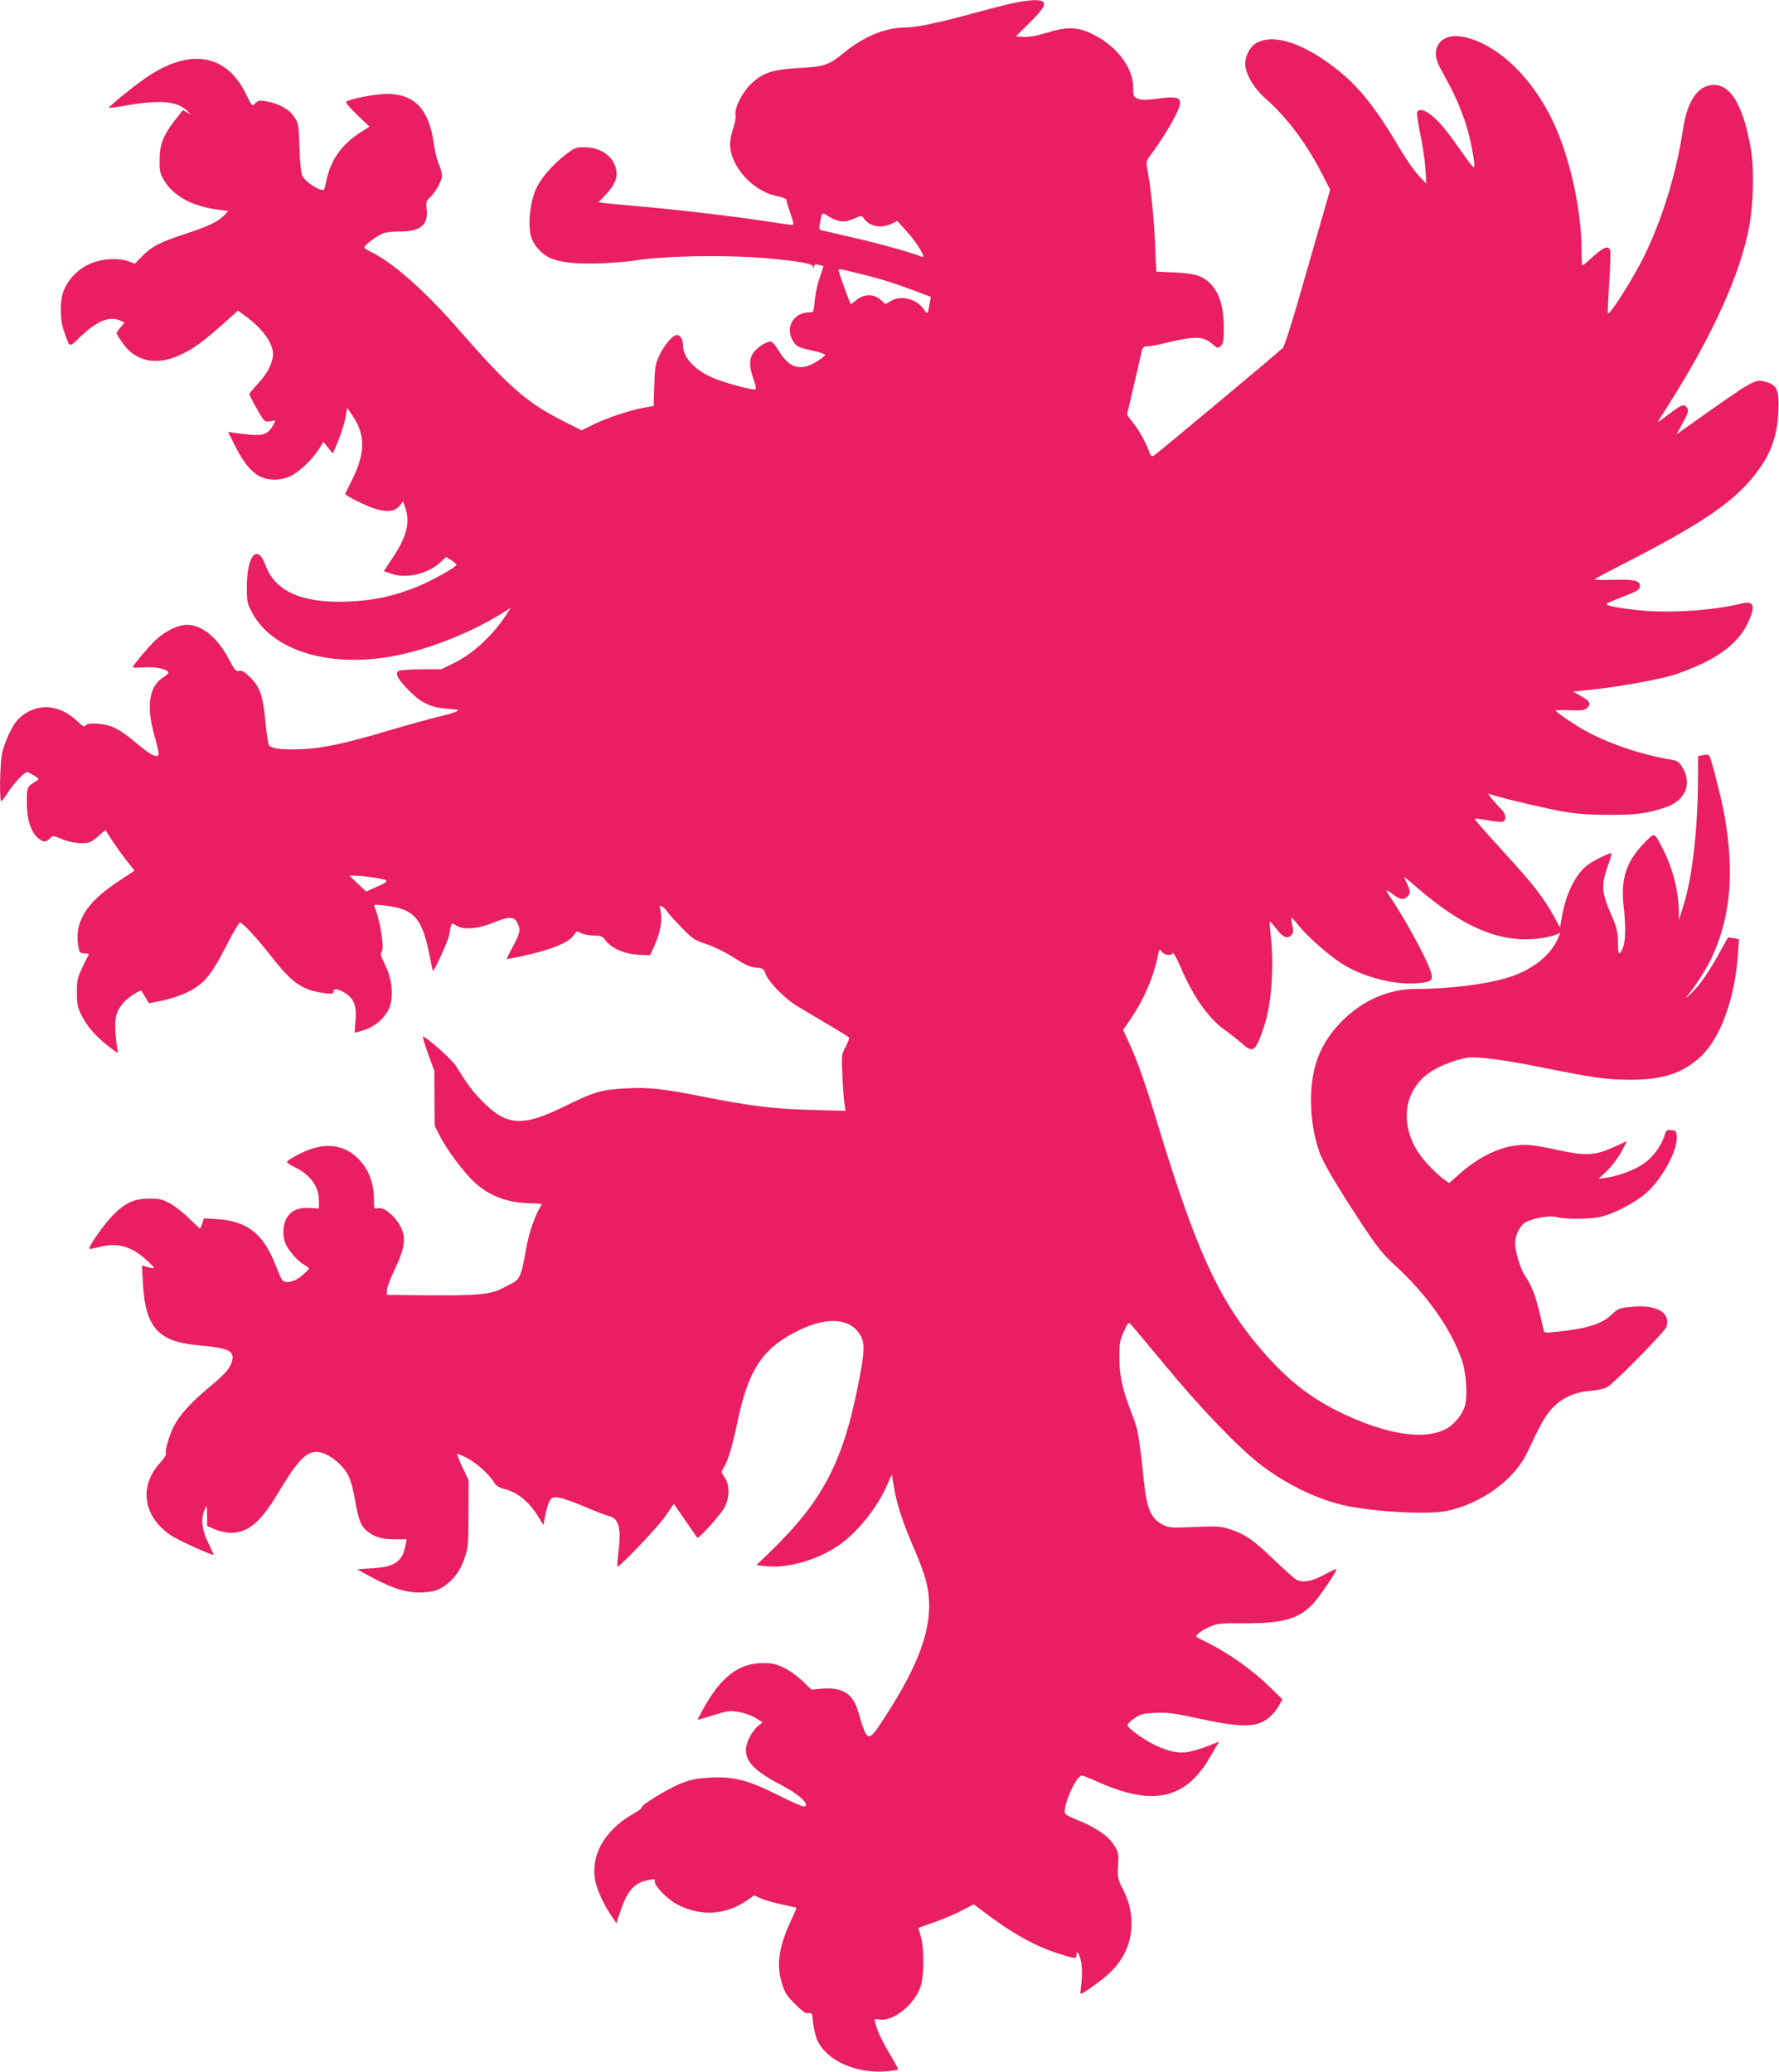 <?xml version="1.0" standalone="no"?>
<!DOCTYPE svg PUBLIC "-//W3C//DTD SVG 20010904//EN"
 "http://www.w3.org/TR/2001/REC-SVG-20010904/DTD/svg10.dtd">
<svg version="1.0" xmlns="http://www.w3.org/2000/svg"
 width="1099pt" height="1280pt" viewBox="0 0 1099 1280"
 preserveAspectRatio="xMidYMid meet">
<g transform="translate(0,1280) scale(0.1,-0.1)"
fill="#e91e63" stroke="none">
<path d="M6255 12780 c-49 -11 -163 -40 -253 -65 -197 -54 -344 -85 -409 -85
-125 -1 -253 -53 -382 -158 -93 -75 -118 -83 -270 -92 -171 -9 -233 -30 -307
-104 -54 -54 -100 -152 -90 -190 3 -11 -4 -46 -14 -77 -11 -32 -20 -76 -20
-98 0 -137 139 -292 288 -322 44 -9 62 -18 62 -29 0 -8 11 -45 24 -82 19 -53
21 -68 10 -68 -7 0 -87 11 -176 25 -213 32 -537 70 -768 90 -102 9 -200 18
-219 21 l-34 5 41 42 c67 71 85 122 61 184 -26 69 -99 113 -188 113 -56 0 -62
-2 -128 -54 -68 -54 -136 -131 -167 -193 -40 -79 -57 -228 -35 -306 13 -47 60
-102 110 -127 60 -31 169 -43 324 -37 77 4 166 11 197 16 191 33 618 38 873
11 177 -18 233 -30 238 -48 4 -15 5 -15 6 1 1 14 7 16 29 11 15 -4 28 -7 29
-8 1 -1 -9 -32 -23 -70 -13 -37 -27 -101 -31 -142 -6 -74 -6 -74 -35 -74 -91
0 -146 -86 -105 -166 23 -44 33 -50 125 -70 47 -10 81 -22 79 -28 -2 -6 -28
-26 -57 -43 -96 -58 -166 -37 -229 70 -19 32 -41 57 -50 57 -32 0 -96 -46
-114 -80 -20 -39 -17 -83 11 -162 9 -26 14 -50 10 -53 -10 -10 -202 42 -272
74 -106 48 -176 124 -176 191 0 41 -16 70 -39 70 -26 0 -79 -63 -110 -130 -22
-47 -26 -72 -29 -182 l-4 -126 -67 -12 c-89 -17 -231 -65 -312 -106 l-66 -33
-105 53 c-237 120 -340 210 -661 577 -201 231 -399 406 -534 472 -24 12 -43
24 -43 28 0 15 89 80 121 89 19 6 65 10 104 10 122 0 171 41 161 136 -5 44 -3
54 16 70 36 32 78 106 78 138 0 17 -9 50 -20 74 -10 23 -24 79 -30 123 -29
214 -119 309 -291 309 -69 0 -233 -32 -251 -49 -5 -4 26 -40 68 -80 l76 -73
-60 -39 c-109 -71 -175 -163 -202 -279 -7 -30 -14 -61 -16 -67 -7 -27 -110 34
-136 80 -8 14 -15 80 -18 173 -5 144 -6 152 -33 193 -31 47 -100 84 -178 96
-37 6 -47 3 -63 -14 -18 -20 -19 -19 -56 57 -119 247 -343 287 -609 108 -77
-51 -244 -187 -238 -192 2 -2 55 5 118 16 197 34 303 25 362 -32 30 -28 30
-29 5 -14 l-28 16 -45 -57 c-75 -96 -99 -155 -99 -248 -1 -70 2 -86 27 -128
56 -95 167 -158 319 -180 l78 -11 -23 -24 c-37 -40 -96 -69 -242 -117 -159
-52 -205 -76 -268 -139 l-44 -45 -44 16 c-30 10 -67 14 -116 11 -125 -8 -226
-76 -277 -187 -27 -59 -28 -182 -1 -256 39 -109 27 -105 104 -33 102 97 179
127 245 97 l25 -12 -24 -29 c-14 -16 -25 -33 -25 -37 0 -4 17 -32 38 -61 80
-115 209 -141 357 -72 81 38 145 85 268 195 l87 78 48 -35 c116 -85 180 -184
167 -254 -10 -55 -42 -110 -96 -167 -27 -29 -49 -56 -49 -60 0 -5 21 -46 47
-91 47 -81 47 -82 81 -77 l34 6 -15 -30 c-27 -52 -61 -66 -136 -59 -36 3 -83
9 -104 12 l-38 6 41 -83 c53 -105 100 -163 153 -191 55 -28 127 -28 189 -1 54
25 134 100 177 167 l29 46 29 -36 29 -36 33 78 c18 43 38 107 45 142 l11 63
37 -56 c75 -114 74 -222 -3 -381 -24 -49 -44 -91 -46 -94 -6 -10 131 -78 190
-95 72 -21 119 -14 146 21 l21 26 10 -28 c36 -95 17 -180 -69 -312 l-60 -91
51 -17 c94 -31 226 2 303 76 l30 29 33 -20 c17 -12 32 -24 32 -28 0 -14 -156
-101 -243 -136 -146 -59 -273 -86 -432 -92 -281 -10 -446 64 -505 225 -50 137
-115 61 -115 -133 0 -95 2 -103 34 -163 129 -238 491 -343 894 -261 220 45
481 151 677 278 l25 16 -19 -30 c-84 -133 -208 -250 -325 -308 l-85 -42 -128
0 c-80 -1 -132 -5 -139 -12 -18 -18 -1 -49 64 -116 78 -80 137 -108 241 -116
69 -5 76 -7 55 -17 -13 -7 -64 -21 -114 -33 -49 -12 -173 -46 -275 -76 -316
-95 -466 -125 -619 -125 -99 0 -139 8 -151 30 -5 10 -14 71 -20 136 -15 163
-33 217 -92 277 -37 37 -53 46 -70 42 -20 -5 -28 4 -63 70 -69 134 -167 214
-260 215 -53 0 -133 -38 -190 -91 -44 -40 -145 -161 -145 -172 0 -3 33 -3 73
0 70 5 147 -12 147 -34 0 -4 -16 -18 -35 -30 -84 -55 -102 -175 -52 -354 15
-53 27 -104 27 -113 0 -36 -47 -15 -139 64 -61 52 -112 86 -148 100 -63 24
-158 27 -166 6 -4 -10 -18 -2 -49 28 -114 109 -256 116 -361 17 -41 -38 -95
-155 -107 -231 -11 -76 -14 -280 -2 -280 4 0 24 27 45 60 36 55 98 120 115
120 4 0 23 -10 42 -21 32 -20 34 -23 16 -33 -60 -36 -61 -38 -60 -138 0 -104
26 -182 72 -218 31 -25 46 -25 70 0 18 19 18 19 77 -5 64 -26 142 -32 178 -14
12 6 37 25 54 42 18 17 34 29 36 26 1 -2 20 -31 41 -64 22 -33 61 -88 88 -122
l49 -62 -100 -66 c-206 -137 -276 -256 -245 -414 6 -26 11 -31 36 -31 16 0 28
-3 26 -7 -72 -144 -73 -146 -73 -233 0 -72 4 -93 27 -140 35 -70 88 -132 168
-194 56 -44 63 -47 56 -25 -3 13 -9 62 -13 109 -6 95 4 131 52 188 24 29 103
79 109 70 1 -2 12 -19 24 -39 l22 -37 78 15 c42 8 110 30 149 48 108 50 154
103 247 284 42 83 82 151 88 151 17 0 105 -95 201 -218 123 -157 188 -201 324
-218 46 -6 53 -4 53 11 0 23 43 13 87 -21 43 -32 57 -80 49 -165 -4 -38 -6
-69 -3 -69 2 0 27 7 56 16 66 19 134 80 157 140 27 70 16 177 -27 263 -25 50
-31 71 -23 78 21 15 -5 189 -41 277 -8 18 -5 19 56 12 188 -20 237 -75 284
-316 9 -47 18 -86 19 -88 7 -7 96 188 101 223 13 77 13 77 43 57 43 -28 132
-22 225 16 100 41 132 42 152 2 22 -43 19 -61 -25 -145 -22 -42 -40 -78 -40
-79 0 -2 39 5 88 15 191 42 295 84 328 134 15 23 18 24 44 10 16 -8 51 -15 79
-15 43 0 52 -4 70 -28 35 -49 115 -85 201 -90 l76 -4 27 60 c36 79 50 158 38
211 -8 37 -7 40 9 31 9 -5 24 -20 33 -33 8 -13 48 -57 89 -99 67 -69 79 -77
155 -102 48 -16 118 -51 168 -83 66 -43 98 -57 134 -61 44 -4 49 -7 60 -38 17
-48 110 -144 183 -192 35 -21 123 -74 196 -117 72 -42 134 -81 137 -85 3 -5
-7 -30 -21 -57 -25 -47 -26 -51 -20 -178 3 -71 9 -150 13 -174 l6 -44 -214 6
c-231 6 -368 23 -668 82 -241 48 -336 59 -471 51 -155 -8 -199 -21 -378 -109
-268 -132 -363 -125 -518 35 -57 59 -85 96 -158 213 -26 42 -194 190 -204 180
-2 -2 13 -50 33 -107 l38 -103 1 -170 1 -170 33 -65 c42 -83 149 -226 216
-287 91 -83 204 -125 343 -127 40 -1 72 -3 70 -6 -45 -75 -79 -173 -98 -281
-26 -152 -38 -182 -80 -204 -19 -10 -50 -26 -69 -36 -70 -37 -163 -45 -502
-41 l-208 2 0 29 c0 16 23 77 52 136 60 128 68 190 30 261 -32 61 -100 117
-134 110 -28 -5 -28 -5 -28 52 0 111 -37 199 -109 265 -91 82 -212 89 -347 20
-43 -22 -79 -44 -81 -49 -2 -6 14 -18 34 -28 108 -50 163 -123 163 -213 l0
-49 -57 3 c-71 5 -118 -17 -145 -68 -22 -40 -23 -107 -4 -153 18 -43 81 -113
118 -132 16 -8 28 -19 26 -23 -2 -5 -23 -25 -46 -45 -46 -38 -100 -48 -119
-23 -6 6 -23 46 -39 87 -77 198 -174 275 -362 288 l-82 5 -11 -32 c-6 -17 -12
-31 -14 -31 -2 0 -32 28 -67 63 -34 34 -88 76 -118 92 -47 26 -65 30 -130 30
-95 -1 -152 -28 -230 -111 -55 -58 -147 -191 -138 -199 2 -2 31 3 63 11 112
30 203 3 298 -88 51 -48 50 -51 -12 -33 l-24 7 6 -113 c15 -269 94 -358 339
-380 189 -17 227 -34 212 -96 -11 -45 -40 -79 -142 -164 -110 -91 -182 -171
-217 -238 -30 -59 -58 -157 -50 -171 4 -6 -12 -31 -35 -56 -133 -145 -107
-331 63 -448 46 -31 267 -132 267 -121 0 2 -16 36 -35 76 -39 81 -45 149 -20
204 13 29 13 28 14 -36 l1 -67 49 -21 c28 -12 70 -21 98 -21 106 1 183 66 289
243 120 200 173 257 239 257 67 0 170 -80 203 -159 11 -25 27 -89 36 -142 20
-120 37 -161 78 -192 47 -35 91 -47 171 -47 l69 0 -7 -37 c-18 -100 -67 -134
-204 -142 l-96 -6 88 -48 c135 -73 225 -100 319 -95 63 4 86 10 125 34 62 39
106 97 134 181 21 62 23 86 23 273 l1 205 -38 79 c-20 44 -35 81 -33 83 2 3
28 -8 56 -22 59 -30 140 -101 170 -150 15 -25 32 -36 66 -44 82 -21 153 -79
211 -174 l30 -49 12 64 c7 34 19 74 28 87 13 20 20 23 58 18 24 -4 95 -29 158
-56 63 -27 128 -52 145 -56 64 -14 81 -72 63 -219 -6 -50 -9 -91 -7 -94 10 -9
248 241 296 310 l53 77 70 -102 c39 -56 72 -104 74 -107 9 -10 150 147 171
191 30 62 30 135 -1 180 -23 34 -23 35 -5 64 25 41 53 132 83 277 66 316 149
448 352 555 178 95 325 96 396 2 39 -52 41 -97 12 -254 -99 -538 -224 -783
-572 -1117 l-70 -67 49 -6 c130 -18 315 32 448 120 123 82 248 236 312 384 15
37 28 63 28 60 0 -4 7 -44 15 -90 17 -100 54 -211 125 -374 69 -162 90 -240
90 -346 0 -190 -88 -407 -291 -714 -86 -132 -93 -129 -148 62 -32 111 -99 151
-227 140 l-61 -6 -55 53 c-30 29 -81 66 -114 82 -49 24 -71 29 -134 29 -146
-1 -257 -86 -364 -280 -20 -36 -36 -67 -36 -69 0 -2 43 10 96 27 90 28 101 30
159 20 34 -6 81 -23 104 -37 l42 -27 -25 -20 c-40 -32 -77 -102 -78 -149 -1
-78 58 -135 231 -225 106 -56 174 -125 123 -125 -10 0 -79 31 -153 68 -184 93
-270 116 -414 110 -91 -5 -123 -11 -186 -35 -79 -31 -256 -139 -245 -150 3 -4
-21 -22 -53 -40 -180 -101 -269 -265 -231 -424 14 -59 52 -139 98 -207 l30
-44 26 78 c43 128 88 176 182 191 28 5 33 3 29 -9 -8 -22 74 -109 133 -141
144 -78 301 -71 435 21 l45 32 44 -19 c23 -11 81 -27 128 -37 47 -10 87 -19
89 -20 2 -2 -9 -29 -24 -61 -82 -172 -101 -287 -66 -402 19 -62 30 -80 82
-132 47 -47 66 -60 84 -57 21 4 23 1 28 -59 4 -35 15 -83 25 -106 57 -127 238
-209 426 -194 37 3 71 8 73 11 3 3 -18 42 -46 89 -51 85 -83 151 -94 199 -7
26 -6 27 26 21 83 -13 212 88 252 198 24 66 26 234 3 316 l-15 52 101 36 c56
20 133 53 171 73 l70 37 95 -71 c151 -112 283 -185 412 -228 120 -39 128 -40
128 -14 0 38 19 6 30 -49 5 -31 6 -79 1 -120 -5 -37 -7 -70 -6 -71 6 -7 130
82 177 126 91 85 138 190 138 306 -1 82 -15 138 -54 216 -31 61 -33 71 -29
145 4 76 3 83 -26 127 -36 56 -110 107 -226 154 -75 31 -80 35 -77 61 8 77 76
213 105 213 8 0 47 -15 88 -34 273 -124 454 -123 594 5 30 28 71 78 91 112 20
34 46 77 56 95 l20 32 -54 -21 c-29 -12 -80 -29 -112 -37 -71 -19 -135 -8
-230 36 -70 33 -171 107 -171 124 0 7 19 26 43 42 37 26 52 30 130 34 74 3
115 -2 276 -37 260 -56 351 -55 426 8 19 15 46 47 59 70 l23 43 -89 86 c-94
92 -239 195 -363 258 -41 20 -77 39 -79 41 -10 8 35 43 82 63 46 20 67 22 202
21 245 -1 342 24 432 116 40 40 157 213 149 220 -1 1 -36 -15 -77 -37 -77 -41
-131 -50 -172 -29 -12 7 -71 60 -132 118 -127 123 -182 162 -273 192 -60 20
-77 21 -221 15 -150 -6 -158 -6 -201 16 -65 33 -94 95 -109 230 -37 340 -40
353 -79 454 -59 151 -77 234 -77 349 0 88 4 107 28 159 27 59 28 59 46 40 10
-10 107 -127 217 -259 216 -262 461 -515 592 -612 162 -122 355 -212 523 -247
182 -37 498 -54 610 -32 215 42 425 193 505 365 82 175 110 225 153 271 60 64
138 99 233 107 40 3 87 13 103 21 43 22 363 347 371 377 23 91 -67 138 -231
120 -59 -6 -71 -11 -107 -45 -60 -59 -151 -88 -341 -108 -74 -8 -78 -7 -82 12
-43 197 -61 252 -115 336 -31 49 -60 147 -60 201 1 54 33 113 71 131 54 26
149 40 189 28 46 -13 196 -13 262 1 76 15 203 79 275 138 108 88 212 278 201
368 -2 23 -8 29 -34 31 -28 3 -32 -1 -42 -35 -18 -59 -68 -129 -123 -169 -54
-39 -155 -78 -234 -90 l-50 -7 52 49 c28 27 68 79 88 116 l36 68 -89 -40
c-110 -49 -166 -52 -334 -16 -162 35 -204 39 -283 26 -98 -15 -214 -74 -313
-159 l-80 -70 -39 28 c-21 15 -65 57 -97 92 -177 191 -166 446 25 569 59 38
149 72 221 85 60 10 234 -13 469 -61 319 -64 393 -74 541 -75 202 0 328 42
437 146 121 115 208 357 227 626 l7 96 -33 7 c-18 3 -34 5 -35 4 -2 -2 -26
-46 -55 -98 -72 -129 -119 -197 -176 -250 -27 -25 -37 -31 -23 -15 45 51 116
161 149 230 120 251 146 527 84 883 -16 93 -81 351 -94 372 -5 8 -18 10 -39 5
l-31 -7 0 -116 c-1 -325 -34 -628 -90 -806 l-29 -91 0 56 c-2 126 -37 264
-100 387 -53 103 -48 102 -119 28 -106 -110 -141 -220 -122 -383 14 -123 12
-218 -4 -257 -23 -56 -31 -48 -31 32 -1 68 -6 89 -43 174 -57 132 -61 180 -23
288 17 46 28 86 26 88 -6 7 -113 -45 -149 -73 -72 -55 -132 -175 -156 -313
l-13 -73 -31 58 c-64 119 -129 204 -316 408 -133 146 -180 200 -180 207 0 3
36 -2 80 -10 44 -8 86 -12 95 -8 23 9 18 50 -11 77 -32 29 -93 106 -78 96 21
-13 327 -87 449 -109 91 -16 161 -22 290 -22 173 -1 234 7 351 45 123 40 169
143 109 245 -21 35 -32 44 -63 49 -204 34 -413 106 -566 196 -75 45 -155 101
-156 109 0 3 40 4 89 2 71 -3 91 0 105 13 26 27 19 42 -35 73 l-51 29 114 12
c159 17 387 57 493 87 50 13 141 50 203 80 132 65 219 143 265 237 56 114 45
149 -40 127 -166 -41 -438 -60 -622 -41 -132 14 -213 29 -206 40 2 4 44 23 92
41 102 39 113 46 113 71 0 32 -35 40 -160 37 -66 -2 -120 -1 -120 2 0 3 71 41
157 85 488 249 691 384 826 552 103 128 146 240 153 403 6 127 -8 162 -76 180
-71 19 -63 24 -489 -278 l-64 -45 39 71 c31 57 37 75 28 89 -20 32 -33 27
-139 -54 -50 -38 -50 -38 -31 -8 292 450 472 827 542 1137 35 153 44 390 20
528 -51 294 -140 424 -265 390 -78 -21 -132 -116 -155 -274 -41 -272 -132
-566 -248 -796 -69 -136 -204 -348 -215 -336 -2 2 1 87 8 189 7 101 9 192 6
201 -13 33 -45 18 -129 -60 -20 -19 -40 -34 -43 -34 -3 0 -5 43 -5 94 0 271
-84 625 -201 845 -134 251 -330 429 -523 472 -103 23 -176 -21 -176 -105 0
-31 13 -64 51 -131 61 -109 99 -194 134 -300 27 -82 59 -247 52 -268 -2 -6
-25 20 -52 59 -109 155 -149 206 -197 249 -51 46 -93 58 -104 31 -3 -8 7 -72
21 -142 15 -71 29 -167 31 -214 l5 -85 -48 51 c-26 28 -77 100 -112 160 -173
293 -283 423 -462 547 -180 125 -337 165 -430 110 -43 -25 -73 -93 -65 -146
10 -63 58 -138 126 -198 125 -109 249 -273 341 -452 l56 -109 -138 -480 c-90
-318 -143 -486 -155 -498 -51 -48 -787 -662 -799 -667 -9 -3 -17 2 -21 13 -21
61 -59 132 -98 183 l-44 59 44 188 c24 104 46 199 49 212 4 16 13 22 33 22 15
0 65 9 112 21 184 44 230 43 289 -6 34 -29 35 -30 55 -9 12 11 16 36 16 99 0
146 -29 235 -94 293 -47 41 -90 53 -217 59 l-106 5 -7 157 c-6 157 -25 347
-46 462 -11 58 -10 64 12 93 101 136 188 288 188 331 0 34 -32 40 -141 25 -71
-9 -96 -9 -120 0 -27 12 -29 16 -29 69 0 123 -100 255 -247 328 -97 48 -157
50 -289 10 -61 -19 -108 -27 -140 -25 l-49 3 88 87 c86 85 104 119 71 132 -26
10 -85 5 -179 -14z m-1068 -1346 c26 -5 50 -1 86 14 50 22 50 22 64 2 34 -49
106 -63 169 -33 l37 18 56 -62 c62 -67 126 -171 98 -160 -75 29 -267 83 -414
116 -98 23 -189 44 -202 47 -21 4 -22 9 -16 42 13 74 12 73 51 47 20 -14 52
-27 71 -31z m147 -331 c107 -26 205 -57 334 -106 l82 -31 -6 -35 c-12 -74 -14
-76 -35 -45 -44 67 -142 93 -206 54 l-33 -19 -25 23 c-46 43 -109 42 -160 -2
-15 -13 -28 -22 -30 -20 -6 7 -75 198 -75 208 0 11 2 11 154 -27z m-3031
-3724 c105 -16 108 -21 29 -56 l-70 -31 -52 49 -52 49 36 0 c21 0 70 -5 109
-11z m6450 -62 c310 -268 555 -360 812 -305 28 6 56 15 63 21 10 8 11 5 2 -17
-42 -112 -157 -206 -310 -254 -136 -43 -367 -72 -576 -72 -166 0 -327 -71
-454 -199 -133 -134 -191 -282 -191 -487 0 -115 17 -220 51 -320 23 -67 108
-210 265 -449 94 -142 127 -183 201 -251 196 -178 347 -392 414 -584 28 -81
38 -221 20 -284 -15 -55 -69 -120 -120 -146 -122 -62 -321 -39 -565 65 -243
104 -406 227 -590 446 -250 298 -388 602 -620 1363 -83 273 -128 401 -182 517
l-35 76 47 68 c79 116 139 253 165 378 11 56 13 58 26 38 16 -22 58 -28 69
-10 4 6 27 -35 50 -90 82 -189 175 -319 283 -393 24 -17 66 -50 93 -74 72 -64
86 -52 140 111 44 134 61 366 39 554 -5 47 -8 86 -6 88 2 2 21 -19 42 -47 40
-53 70 -64 94 -35 10 12 11 27 3 60 -6 25 -7 45 -4 45 3 -1 24 -23 46 -51 57
-71 199 -194 278 -241 134 -80 325 -126 464 -112 81 8 91 20 68 82 -37 99
-159 320 -247 450 -33 48 -30 52 15 18 45 -33 62 -37 86 -20 26 19 26 39 2 87
-10 20 -17 37 -15 37 3 0 37 -28 77 -63z"/>
</g>
</svg>

